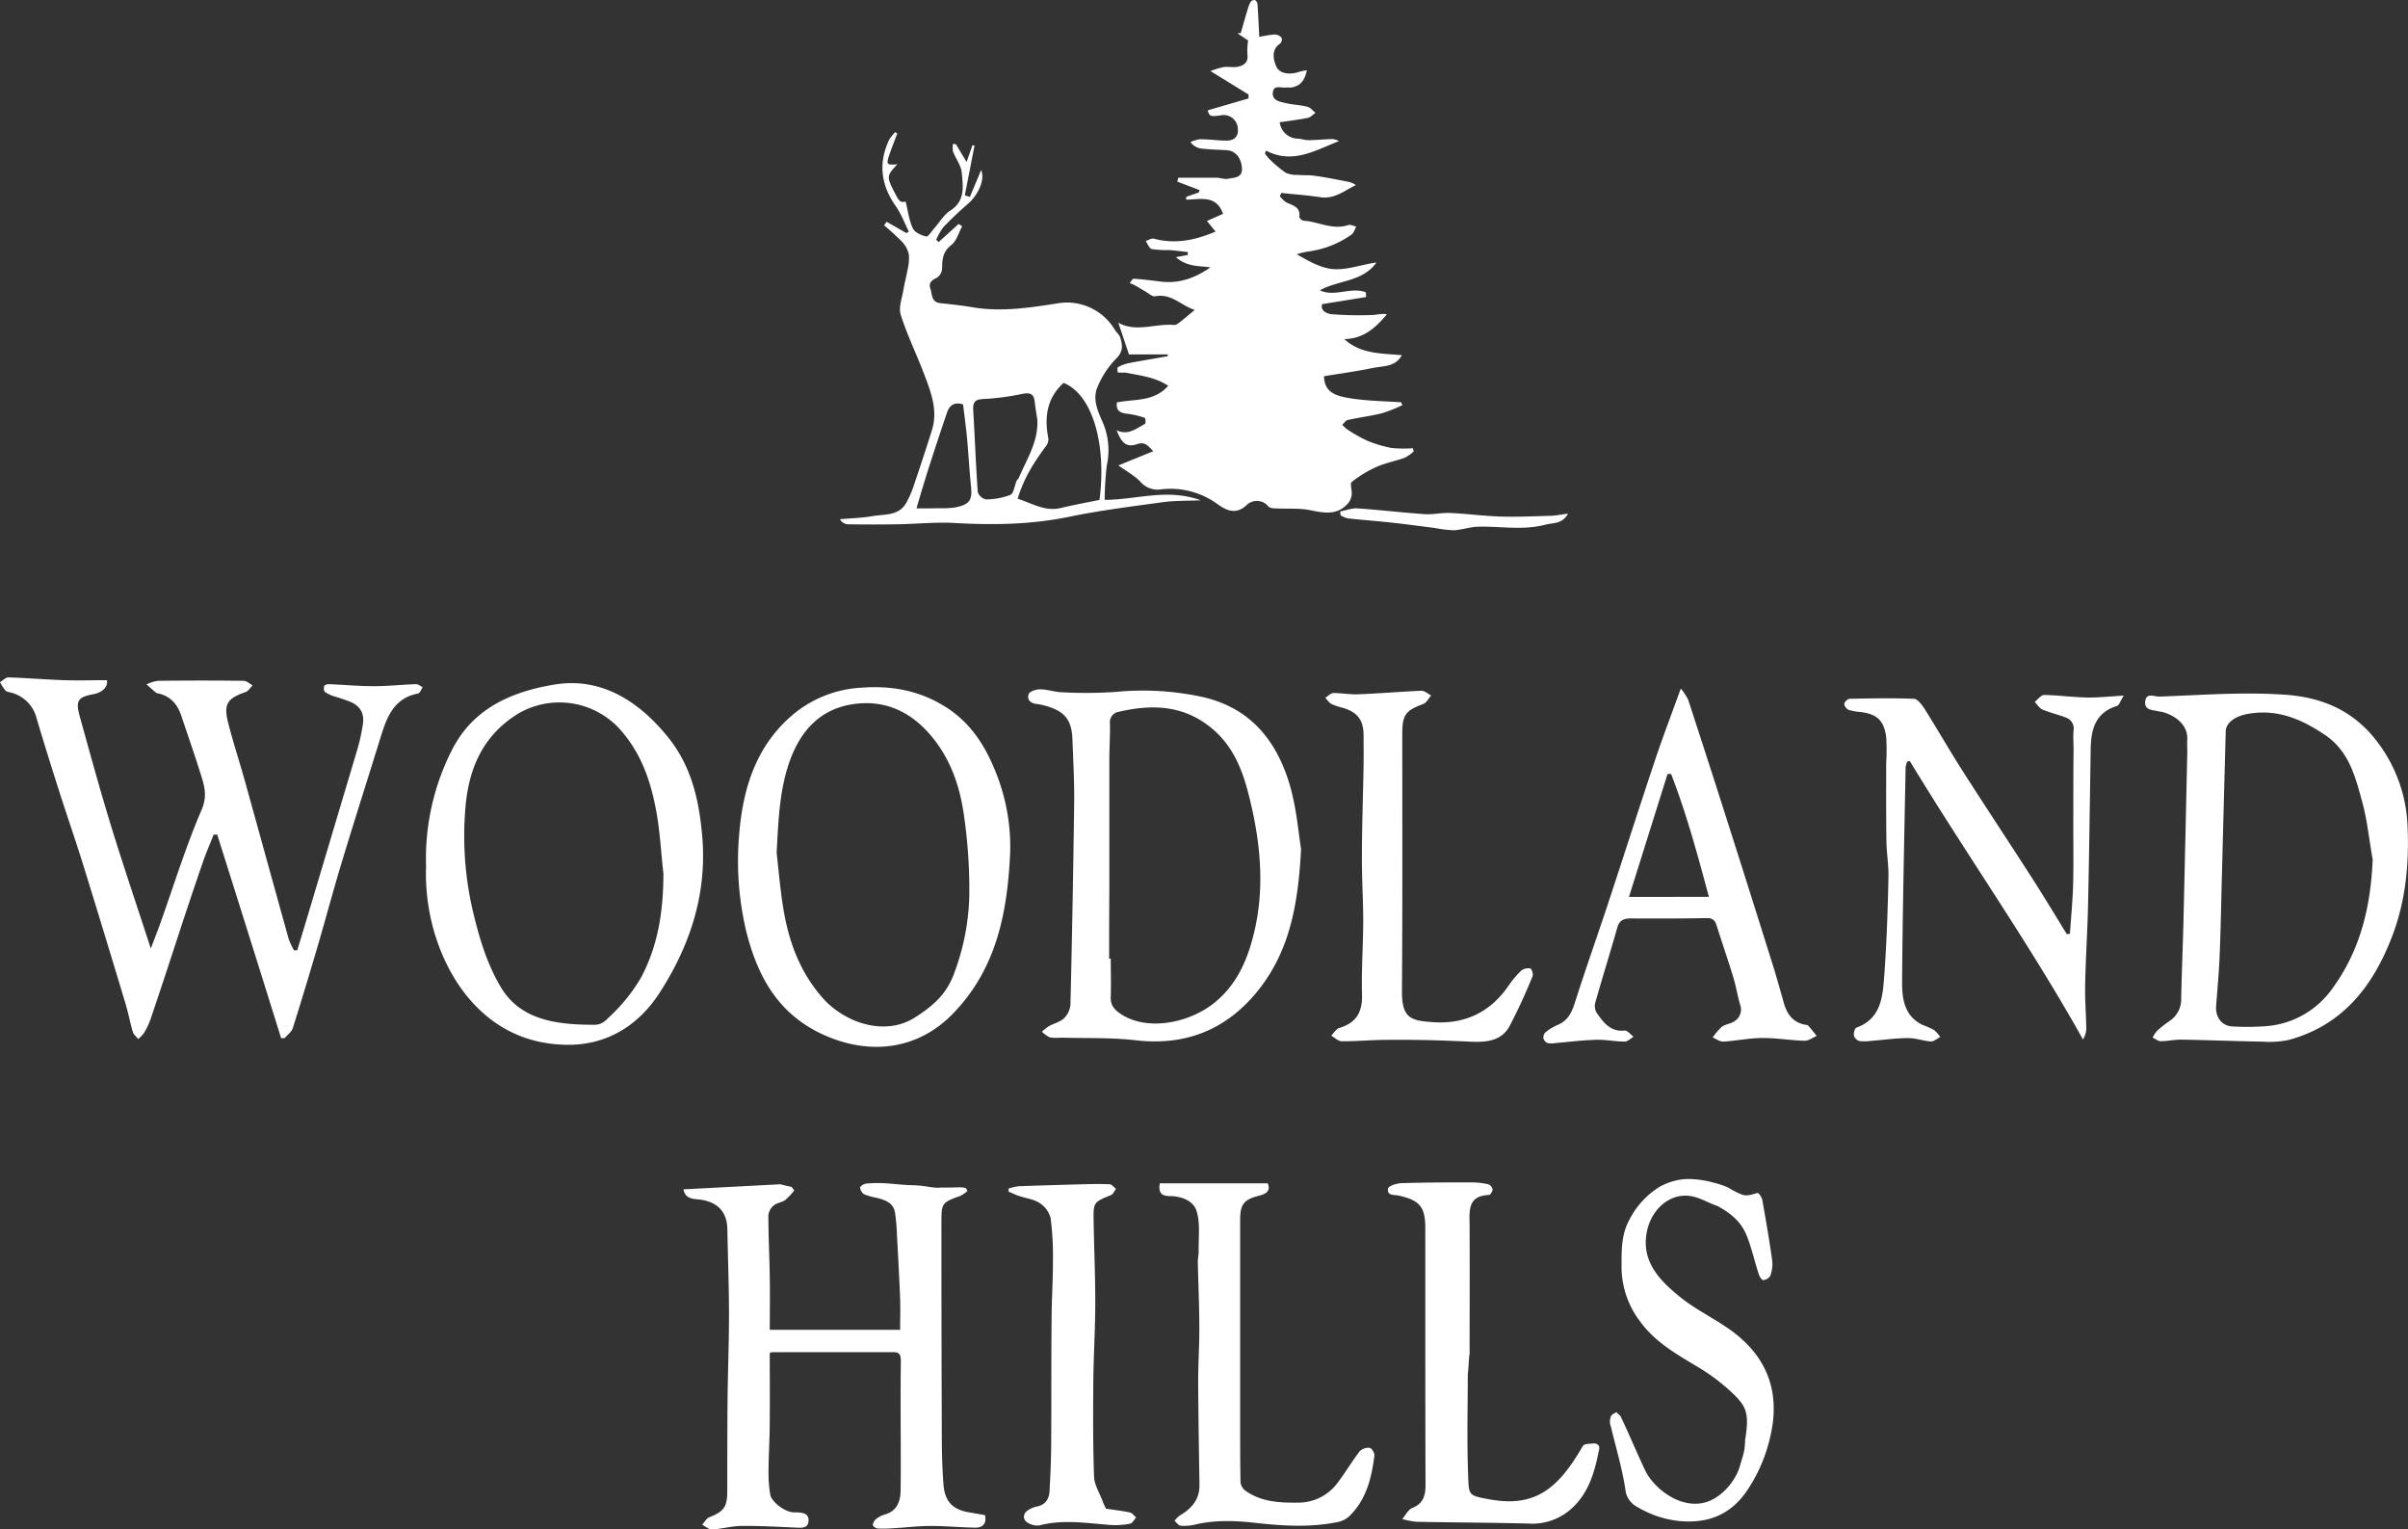<svg xmlns="http://www.w3.org/2000/svg" viewBox="0 0 678.21 430.65"><rect x="0" y="0" width="678.21" height="430.65" fill="#333333" stroke="none"/><defs><style>.cls-1{fill:#fff;}</style></defs><title>Woodland Hills</title><g id="Layer_2" data-name="Layer 2"><g id="Layer_1-2" data-name="Layer 1"><path class="cls-1" d="M83.73,267.55c.84-2.78,1.7-5.55,2.53-8.34q7.21-24.12,14.41-48.27a55.44,55.44,0,0,0,1.51-6.85c.5-3-.52-5.06-3.22-6.36a50.12,50.12,0,0,0-4.84-1.65,9.56,9.56,0,0,1-2.61-1.26c-.32-.25-.36-1.14-.2-1.64.09-.29.82-.56,1.25-.54,4.23.17,8.47.57,12.7.57,4,0,7.93-.43,11.9-.57.62,0,1.26.55,1.9.84-.43.62-.78,1.68-1.31,1.79-6.86,1.32-8.82,6.71-10.57,12.37-3.61,11.69-7.34,23.33-10.88,35-2.34,7.7-4.4,15.49-6.66,23.21-2.32,7.91-4.69,15.8-7.18,23.65-.34,1.07-1.5,1.88-2.29,2.81h-1q-4.48-14.39-9-28.77T61.18,235h-1c-1,2.55-2.12,5.07-3,7.66-1.95,5.59-3.82,11.21-5.69,16.84-3,9.18-6,18.39-9.12,27.57a20.82,20.82,0,0,1-1.87,3.86,9,9,0,0,1-1.58,1.64c-.51-.67-1.28-1.27-1.51-2-.78-2.64-1.27-5.38-2.07-8Q29.46,263,23.46,243.61c-2.18-7-4.61-14-6.85-21-2.16-6.77-4.29-13.55-6.3-20.37a10,10,0,0,0-7-7.17c-.6-.19-1.37-.22-1.76-.62A13.52,13.52,0,0,1,0,192.08c.79-.47,1.59-1.36,2.37-1.34,5.19.16,10.38.6,15.58.78,4,.14,8.08,0,12.17,0,.36,1.75-1.17,3.46-3.81,3.95-4.36.81-5.07,1.79-3.85,6.24,2.85,10.28,5.67,20.58,8.8,30.79,3.51,11.4,7.35,22.69,11.22,34.58,1-2.68,1.93-5,2.79-7.43,3.77-10.57,7.08-21.34,11.51-31.62,1.74-4,.71-7-.35-10.35-1.69-5.41-3.57-10.77-5.37-16.14-1.08-3.19-3-5.51-6.44-6.27a1.75,1.75,0,0,1-.76-.29c-.88-.74-1.73-1.52-2.59-2.28a11.59,11.59,0,0,1,3.21-1q12.06-.15,24.14,0c.84,0,1.68.83,2.52,1.28-.65.65-1.18,1.62-2,1.89-5.21,1.83-6.23,3.4-4.84,8.82S67.47,214.54,69,220c4.11,14.79,8.18,29.6,12.31,44.39a20.82,20.82,0,0,0,1.5,3.22Z"/><path class="cls-1" d="M277.43,426.63c.5,2.43-.65,3.56-2.84,3.52-4.14-.07-8.28-.48-12.42-.48-3.47,0-6.93.43-10.4.63a36.41,36.41,0,0,1-4.55.09c-.52,0-1.4-.66-1.39-1a2.62,2.62,0,0,1,1-1.73,6.83,6.83,0,0,1,2.37-1.21c3.5-1,4.43-3.76,4.46-6.85.1-8.12,0-16.25,0-24.38,0-3.9,0-7.8.06-11.7,0-1.43,0-2.8-2-2.79q-17.1,0-34.21,0a3,3,0,0,0-.71.26c0,6.37.05,12.81,0,19.26,0,4.7-.32,9.4-.35,14.1a38.87,38.87,0,0,0,.48,6.46c.32,2,3.85,4.71,6.23,5,.63.06,1.27,0,1.9.07,1.47.12,2.77.53,2.67,2.35s-1.43,2-2.93,1.93c-5.23-.22-10.46-.54-15.69-.5-2.86,0-5.71.82-8.58,1-.9,0-1.84-.87-2.77-1.34.67-.72,1.2-1.76,2-2.09,4.18-1.67,5.08-2.91,5.08-7.46,0-8.32,0-16.65.07-25s.42-16.4.41-24.6c0-8-.31-16.08-.46-24.12-.09-4.77-2.72-7.55-7.51-8.25-1.87-.27-4.32,0-4.86-2.91l27.27-1.43c.61.15-.88,0,0,0,3.26.82,3.24.69,3.26.82h0l.68.93a18.77,18.77,0,0,1-2.56,2.7c-.92.67-2.3.75-3.15,1.47a4.3,4.3,0,0,0-1.58,2.77c0,5.87.31,11.73.4,17.59.08,4.86,0,9.73,0,14.7h36.71c0-3.17.1-6,0-8.85-.23-5.84-.55-11.68-.88-17.52a55.38,55.38,0,0,0-.57-6.69c-.47-2.74-2.8-3.48-5.11-4.09a20,20,0,0,1-3.58-1,2.71,2.71,0,0,1-1.13-1.9c0-.33,1-1,1.53-1.1a35.28,35.28,0,0,1,5.34-.12c2.6.15,5.35.51,7.72.55,3.37.07,5.34.69,7.34.73,1.63-.15,1.44,0,3.28-.08,1.35.07,3.76-.29,4.66.26h0l.35.74a9.9,9.9,0,0,1-2,1.36c-5.2,1.89-5.32,2-5.32,7.57q0,29.76.11,59.53c0,4.68.11,9.38.46,14.05.36,5,2.65,7.24,7.44,8C274.45,426.09,275.78,426.34,277.43,426.63Z"/><path class="cls-1" d="M366.44,239c-.8,16.34-3.48,29-11.95,39.7-8.77,11.05-20.27,15.86-34.55,14.22-6.95-.81-14-.54-21-.74a14.53,14.53,0,0,1-3.24-.07,8,8,0,0,1-2.24-1.61,14,14,0,0,1,1.93-1.54c1.4-.78,3.13-1.16,4.25-2.21a6.08,6.08,0,0,0,1.85-3.85q.68-28.34,1.05-56.68c.07-6-.27-12.1-.49-18.15-.21-5.34-2.2-7.8-7.36-9.26a15.17,15.17,0,0,0-2.64-.57c-1.78-.18-2.92-1.22-2.31-2.82.29-.76,2.1-1.33,3.22-1.32,2,0,4.07.77,6.12.82a124.67,124.67,0,0,0,15.1-.09,79.16,79.16,0,0,1,23.59,1.23c14,2.82,21.71,12.13,25.5,25C365.23,227.77,365.75,234.94,366.44,239Zm-54.05,30.92h.45c0,3.61.12,7.23,0,10.83-.1,2.21.92,3.44,2.61,4.61,7.18,5,18.93,2.94,26.25-2.74,6.44-5,9.58-12.06,11.44-19.72,3-12.21,2-24.42-.8-36.48-1.79-7.71-4.11-15.27-10.48-20.86-8-7-17.06-7.38-26.7-5.15a2.93,2.93,0,0,0-2.54,3.24c.06,3.42-.17,6.85-.18,10.27,0,12.37,0,24.73,0,37.09Q312.38,260.48,312.39,269.93Z"/><path class="cls-1" d="M643.66,195.61c9.45.71,17.53,3.76,24,10.95a41.74,41.74,0,0,1,10.4,25.55c.53,10.7-.44,21.18-4.15,31.09-5.29,14.1-13.88,25.51-29.41,29.65a27,27,0,0,1-7.26.45c-7.67-.13-15.34-.44-23-.57-1.89,0-3.78.44-5.67.44-.76,0-1.52-.67-2.28-1a8.31,8.31,0,0,1,1.2-1.87,31.87,31.87,0,0,1,3.6-2.84,7.31,7.31,0,0,0,3.24-6.41c.15-7.08.45-14.15.63-21.23q.57-24.14,1.09-48.27c0-1.09-.1-2.18,0-3.26.26-4.65-4.24-7.24-7.48-7.92-.17,0-.37,0-.54-.05-1.64-.47-4.12-.21-3.83-2.82s2.56-1.31,4-1.36c11.73-.41,23.49-1.36,35.23-.53ZM668.26,242c-1-5.48-1.51-11.07-3-16.41-1.91-7-3.72-14.11-10.39-18.62s-13.39-7.35-21.52-6c-3.79.61-6.41,2.51-6.48,4.95q-.54,20.22-1.07,40.44c-.2,7.5-.32,15-.63,22.5-.19,4.85-.65,9.68-1,14.52-.22,3,1.63,5.49,4.48,5.63a69.91,69.91,0,0,0,9.71-.08,25.12,25.12,0,0,0,18.58-10.64C664.83,267.5,667.72,255.23,668.26,242Z"/><path class="cls-1" d="M284.51,240.1c-.76,16.75-3.81,32.73-16.18,45.38-10,10.28-23.57,11.66-36.31,5.92s-18.56-16.24-21.78-28.91a85.19,85.19,0,0,1-2.06-27.4c1-12.84,4.64-24.84,14.87-33.64a32.74,32.74,0,0,1,19.63-7.82c8.66-.64,16.43.88,23.69,5.45,7,4.41,11.19,11,14.16,18.54A56,56,0,0,1,284.51,240.1Zm-65.77.09c.49,4.12.95,9.86,1.87,15.53,1.52,9.37,4.66,18,11.13,25.32,6.09,6.84,17.43,11,26.16,5.33,4.91-3.18,8.72-6.44,10.84-12.33A66.18,66.18,0,0,0,273,252.27a145.75,145.75,0,0,0-1.57-23.15c-1.1-7.47-3.47-14.64-8.29-20.83-6-7.73-13.8-11.55-23.42-9.93-8.58,1.45-14,7.17-17.05,15.29S219.26,230.11,218.74,240.19Z"/><path class="cls-1" d="M120,243.9a67.35,67.35,0,0,1,7.22-32.58c5.85-11.65,16.42-16.45,28.77-18.54,13.33-2.26,24,4.71,32.13,14.76,6.68,8.23,8.85,18,9.69,28.32,1.31,16-3.51,30.46-12,43.63-5.92,9.18-14.74,14.79-26,14.7-12-.1-21.83-5.24-29.11-14.76C124,270.61,119.51,257.84,120,243.9Zm66.87,2.3c-.72-6.34-1-12.76-2.27-19-1.6-8.16-4.42-15.79-10.33-22.22a23,23,0,0,0-28.39-4c-10.34,6.4-14.14,16.21-14.88,27.56a93.34,93.34,0,0,0,2.16,27.92c1.8,7.53,3.94,14.93,8,21.66,5.59,9.23,15.84,10.37,25.72,10.43a6.39,6.39,0,0,0,2-.2,6.32,6.32,0,0,0,2.36-1.65,49,49,0,0,0,9.14-11.15C185.35,266.48,186.81,256.52,186.85,246.2Z"/><path class="cls-1" d="M583,262.89c.31-4.75.79-9.49.9-14.24.16-6.47,0-12.94.05-19.42,0-5.94,0-11.89.07-17.84,0-1.9-.17-3.81,0-5.69a3.26,3.26,0,0,0-2.16-3.65c-2.16-.85-4.47-1.35-6.6-2.26-.88-.38-1.47-1.42-2.19-2.16.89-.68,1.79-1.95,2.68-1.94,4,.06,8,.62,12,.71,3.11.07,6.22-.3,10.39-.53-.86,1.34-1.22,2.69-1.93,2.91-6.08,1.91-7.28,6.64-7.37,12.11-.23,14.47-.41,29-.73,43.42-.16,7.64-.67,15.28-.83,22.92-.09,4.15.26,8.3.32,12.45a6.3,6.3,0,0,1-.93,3c-15.08-27-32.87-52.12-48.79-78.42l-.71.2a6.08,6.08,0,0,0-.45,1.57c-.39,20.23-.86,40.46-1,60.69,0,4.67.73,9.48,5.82,11.89a26.87,26.87,0,0,1,3.14,1.38,9.93,9.93,0,0,1,1.79,2c-.87.44-1.77,1.3-2.61,1.25-2.14-.12-4.26-.95-6.38-.94-3.41,0-6.82.5-10.24.76a14.7,14.7,0,0,1-3.5.08,2.4,2.4,0,0,1-1.59-1.51c-.13-.71.23-2.09.71-2.27,6.9-2.5,7.39-8.6,7.82-14.4.69-9.27,1-18.58,1.2-27.89.09-3.38-.52-6.78-.57-10.18-.11-7.3-.07-14.6-.07-21.9a58.07,58.07,0,0,0,0-7.46c-.63-4.76-2.63-6.49-7.38-7.07a13.16,13.16,0,0,1-3.17-.57,2.24,2.24,0,0,1-1.27-1.65,2.13,2.13,0,0,1,1.46-1.48c6.06-.12,12.12-.23,18.17,0,1,0,2.24,1.67,3,2.82,3.64,5.8,7.05,11.76,10.74,17.53,6.45,10.1,13.08,20.08,19.56,30.16,3.35,5.21,6.54,10.53,9.79,15.8Z"/><path class="cls-1" d="M473.39,193.89a15.27,15.27,0,0,1,2.07,3.11q5.7,17.42,11.25,34.86,6.51,20.4,12.9,40.83c1,3.26,1.9,6.55,2.84,9.83.87,3.06,2.54,5.32,5.86,6,.35.07.82.08,1,.3.83.93,1.58,1.92,2.36,2.89-1.14.47-2.29,1.37-3.42,1.34-4-.11-7.92-.8-11.87-.77-3.68,0-7.35.8-11,1-1,.05-2-.74-3-1.14a16.71,16.71,0,0,1,2.55-3c.93-.72,2.31-.82,3.34-1.45a3.88,3.88,0,0,0,1.81-4.87c-.73-2.5-1.12-5.09-1.88-7.58-1.49-4.89-3.16-9.72-4.7-14.6-.45-1.45-1.09-2.16-2.82-2.13-7.12.14-14.24.14-21.37.1-2,0-3.21.52-3.8,2.57-2,7.07-4.21,14.09-6.21,21.17a3.76,3.76,0,0,0,.4,2.83c1.9,2.71,3.85,5.42,7.9,5,.76-.07,1.65,1.13,2.49,1.75-.83.47-1.65,1.35-2.48,1.35-2.7,0-5.4-.58-8.09-.5-3.83.11-7.65.6-11.47.92a5.88,5.88,0,0,1-2.13,0,2,2,0,0,1-1.2-1.26,2,2,0,0,1,.49-1.69,13.46,13.46,0,0,1,3.43-2.13c3-1.19,4.1-3.66,5-6.53,3-9.4,6.31-18.72,9.41-28.1,4.36-13.22,8.59-26.48,13-39.68C468.26,207.68,470.76,201.16,473.39,193.89Zm7.92,58.64c-3.22-12-6.34-23.5-10.65-34.59l-1,0c-3.57,11.39-7.14,22.77-10.86,34.61Z"/><path class="cls-1" d="M413.4,386.7c0,9.5-.27,19,.09,28.5.23,5.89-.08,5.88,6.17,7,12.49,2.25,19-2.84,25.8-14.46.65-1.12.65-1.12,3.64-1.32,1.86.36,1.32,1.54,1.07,2.75-1.18,5.83-2.93,11.48-7.63,15.68A16.37,16.37,0,0,1,430.62,429c-10.56-.27-21.12-.3-31.68-.5a22.71,22.71,0,0,1-4-.78c.93-1.07,1.66-2.63,2.83-3.11,3.17-1.3,3.74-3.54,3.73-6.66-.1-24.07-.05-48.14-.07-72.21,0-5.93-1.58-7.74-7.41-9.08-1.22-.28-3.49.12-3.08-2,.15-.75,2.45-1.47,3.78-1.51,6.57-.21,13.14-.22,19.7-.22a22.42,22.42,0,0,1,4.77.53,2,2,0,0,1,1.2,1.46c0,.52-.64,1.54-1,1.55-6.16.23-5.5,4.56-5.48,8.69.07,13.84,0,22.38,0,36.22C413.73,381.4,413.56,386.7,413.4,386.7Z"/><path class="cls-1" d="M326.67,333.19h30.39c.72,1.79.09,2.85-2.42,3.48-4.26,1.06-5.35,2.42-5.35,6.68q0,29.38,0,58.78c0,5.12,0,10.24.1,15.35a3.6,3.6,0,0,0,1.49,2.34c4.44,3.11,9.55,3.34,14.74,3.28a13.72,13.72,0,0,0,11.31-5.85c2.1-2.79,3.9-5.82,6-8.59a3.58,3.58,0,0,1,2.8-1c.56.07,1.46,1.44,1.38,2.12-.77,6.21-2.21,12.22-6.81,16.88a6.77,6.77,0,0,1-3.2,1.84c-7.87,1.67-15.77,1.17-23.69.28-5.63-.62-11.28-.83-16.89.52a12.59,12.59,0,0,1-4,.3c-.61-.05-1.14-.89-1.71-1.37a6.84,6.84,0,0,1,1.33-1.4c3.4-2,5.76-4.52,5.69-8.75-.15-9.8-.32-19.59-.36-29.39,0-4.93.35-9.87.32-14.8,0-6.2-.29-12.4-.42-18.6,0-1,.25-2,.23-2.94-.07-3.77.49-7.74-.55-11.24-.91-3.1-4.36-4.32-7.77-4.33C327.11,336.74,326.18,335.76,326.67,333.19Z"/><path class="cls-1" d="M476.28,332a26.37,26.37,0,0,1,6.13.95,24.42,24.42,0,0,1,4.42,1.48,22.79,22.79,0,0,0,3.94,2c1.47.41,2.81-.14,4.23-.53.27-.07,1.22,1.19,1.35,1.93,1,5.71,2,11.44,2.8,17.18a9.61,9.61,0,0,1-.54,4.2,2.63,2.63,0,0,1-2,1.24c-.41,0-1.06-1-1.28-1.73-1.13-3.5-1.94-7.12-3.27-10.54-1.53-4-4.4-6.46-8.35-8.61-2.29-.75-4.43-2.08-6.76-2.63-6.11-1.47-11.55,3.17-13,9.37-2,8.71,3.43,14.19,9.28,18.92,4.79,3.88,10.64,6.46,15.5,10.28,9.57,7.5,12.7,17.46,9.79,29.32a44.18,44.18,0,0,1-6.84,15.42c-4.53,6.34-10.73,8.69-18.32,8.07a28.73,28.73,0,0,1-12.21-4,6.15,6.15,0,0,1-3.37-5c-.92-5.93-2.66-11.72-4.06-17.57a4.31,4.31,0,0,1-.28-1.8c.23-1.07,0-1.41,1.82-2.31.73.81,1,.69,1.42,1.64,2.29,4.88,4.37,9.87,6.68,14.74,2.4,5.05,10,11.11,17.17,8.94,4.27-1.29,8.25-5.79,9.52-10.19.81-2.86,1.42-4.05,1.45-7.26,1.17-7.08.5-9.15-2.77-12.49a54.92,54.92,0,0,0-10.89-8.32c-5.83-3.51-11.73-6.87-15.81-12.49a25.38,25.38,0,0,1-5.32-15c0-4.82-.18-9.55,2.29-13.92a23.3,23.3,0,0,1,8.24-9,17.6,17.6,0,0,1,5.83-2.11A16.51,16.51,0,0,1,476.28,332Z"/><path class="cls-1" d="M408.18,293.06c-6.21-.25-12.4-.33-18.62-.25-3.88.05-7.76.42-11.64.38-1,0-2-1-3-1.58.76-.75,1.4-1.9,2.29-2.16C382,288,383.76,285,383.61,280c-.2-6.86.32-13.73.34-20.59,0-6-.4-11.93-.37-17.89,0-8.68.32-17.35.47-26,.05-2.8,0-5.6,0-8.4,0-4.24-1.61-6.5-5.68-7.77a19.69,19.69,0,0,1-3.33-1.1c-.71-.36-1.19-1.17-1.78-1.77.77-.47,1.54-1.33,2.31-1.34,2.33,0,4.67.45,7,.36,5.94-.24,11.86-.74,17.8-1,.89,0,1.81.86,2.72,1.33-.74.82-1.34,2.07-2.26,2.41-4.91,1.81-5.88,3-5.88,8.33,0,24.16.08,48.33-.09,72.49-.05,7.78,2.65,8.32,8.68,8.75,8.9.64,16.13-2.7,21.29-10.19a27.55,27.55,0,0,1,3.64-4.34,3.27,3.27,0,0,1,2.56-.58c.37.07.87,1.59.62,2.16A154,154,0,0,1,425.13,289c-2.77,5-8.33,4.45-13.24,4.2Z"/><path class="cls-1" d="M311.49,424.81c2.35.35,4.58.6,6.77,1.07.64.14,1.15.91,1.72,1.4-.54.6-1,1.6-1.64,1.73a20.5,20.5,0,0,1-5.36.4c-6.73-.49-13.43-1.67-20.18.1a5.13,5.13,0,0,1-3.31-.73c-1.58-.88-1.41-2.74.2-3.63a7.6,7.6,0,0,1,2.23-.93c2.48-.43,3.55-2.07,3.68-4.34.24-4.33.43-8.66.46-13,.09-11.74,0-23.48.12-35.22,0-5.42.38-10.82.38-16.23a87.3,87.3,0,0,0-.65-12.43,7.22,7.22,0,0,0-3.16-4.29c-1.67-1.08-3.89-1.3-5.85-2-1-.32-1.89-.78-2.83-1.18v-.85a14.4,14.4,0,0,1,2.78-.66c6.05-.23,12.1-.4,18.14-.56,2.51-.06,5-.12,7.52,0,.63,0,1.21.85,1.81,1.3-.46.59-.8,1.49-1.4,1.74-4.89,2-5,2-4.9,7.28.11,7.68.47,15.35.46,23,0,7.49-.49,15-.55,22.47-.08,8.86-.1,17.73.21,26.58.08,2.26,1.51,4.47,2.35,6.69C310.77,423.35,311.14,424.05,311.49,424.81Z"/><g id="UNtgwX"><path class="cls-1" d="M315,131.05l9.82-4c-1.61-1.65-2.38-2.72-4.51-2-3,1-4.38-.2-5.82-3.9,3.25,1.56,5.53-.51,8-1.79.24-.12.15-1.62-.05-1.69a23,23,0,0,0-4.54-1.11c-2-.23-3.68-.54-3.33-3.25,4.9-1,10.43-.1,14.46-4.68-3.63-2.41-7.69-2.84-11.62-3.64-.82-.16-1.72,0-2.56-.12-.09,0-.22-1.35,0-1.47a10.93,10.93,0,0,1,3-1.14c3.66-.7,7.33-1.3,11-1.95,0,0,0-.18.12-.52h-11l-3-8.92c5,2.81,10.45.16,15.74.63.75.06,1.63-.86,2.38-1.42,1-.78,2-1.65,3.43-2.83-3.74-1.06-6.49-4.74-11.21-3.82-.78.15-1.81-.85-2.7-1.35-1-.59-2.05-1.23-3.09-1.81a10.47,10.47,0,0,0-1.34-.55c.38-.44.78-1.26,1.13-1.24,2.51.17,5,.48,7.53.8,5.24.66,9.79-1,14.08-4-3.23-.46-6.6-.08-9.71-2.87l3.29-.61.06-.83c-1.78-.19-3.56-.43-5.35-.56a27.45,27.45,0,0,1-4.83-.28c-.71-.18-1.14-1.48-1.7-2.28.79-.23,1.67-.82,2.34-.64,6,1.6,11.56.44,17.34-2l-2.42-3,4.53-2c-1.94-5.49-6.46-4-10.38-4v-.78l3.51-1.22.29-.66-6.33-2.42.33-1.09c3.55,0,7.1,0,10.65,0,1.14,0,2.33.52,3.38.29,1.7-.37,4.11-.17,3.86-3.11s-1.9-4.82-4.44-4.94-4.81-.19-7.2-.48A4.52,4.52,0,0,1,335.3,40a9.43,9.43,0,0,1,2.68-.8c2.47,0,4.95.38,7.42.39s3.5-1.34,3.22-3.63a4,4,0,0,0-4.27-3.56c-3.48.52-3.71.43-4.21-1.33l11.51-3.35,0-1.11-10.73-6.6a23.82,23.82,0,0,1,3.74-1.13c1.33-.16,2.73.17,4-.1,1.76-.36,3-1.3,2.67-3.53a19.61,19.61,0,0,1,.2-3.86l-3-2,.94-.09c.65-2.3,1.29-4.6,2-6.88a7.3,7.3,0,0,1,.86-2A1.24,1.24,0,0,1,353.5.05a1.52,1.52,0,0,1,.67,1.12c.21,3,.34,5.92.51,9.22a35.57,35.57,0,0,1,4.38-.69,2.74,2.74,0,0,1,1.9.9,1.71,1.71,0,0,1-.38,1.66c-2.8,1.76-1.79,5-1.1,6.48,1,2.21,4.09,2.35,6.67,1.41a13.88,13.88,0,0,1,1.92-.35c-.56,2.77-1.77,4.41-4.32,4.83-.47.08-1-.05-1.44,0-1.37.25-3.53-.89-3.81,1.37s1.9,2.64,3.5,3c2,.5,4.18.54,6.21,1.05.86.21,1.54,1.12,2.3,1.71-.71.5-1.37,1.27-2.16,1.43-2.6.53-5.25.84-7.92,1.24a5.23,5.23,0,0,0,5,4.61c1,0,2,.43,3.07.42,2.11,0,4.21-.22,6.32-.29a3.87,3.87,0,0,1,2.29.58c-6.62,2.52-12.95,6.6-20.52,2.67l-.32.79a12.36,12.36,0,0,0,1.4,1.72,35.43,35.43,0,0,0,4.5,3.74,7.66,7.66,0,0,0,3.23.58c1.76.14,3.54,0,5.28.3,2.9.42,5.77,1,8.65,1.56a5.91,5.91,0,0,1,2.55,1c-3.24,1.59-6,4-10,3.42-3.65-.55-7.35-.81-11-1.2l-.41.92a8.39,8.39,0,0,0,1.7,1.67c1.79.94,4.17,1.21,3.79,4.17,0,.31.73,1,1.16,1.06,4.22.24,8.21,2.72,12.62,1.21.63-.21,1.49.28,2.25.44-.45.78-.71,1.84-1.38,2.29a27.36,27.36,0,0,1-12.38,4.76,25,25,0,0,0-3,.74c4,2.33,7.47,4.22,11.2,4.22s7.43-1.4,11.24-1.89c-3.94,5.52-10.68,4.91-15.92,7.82,4.12,2,8.79-1.07,12.95.57l.06,1.33-12.38,2c-.61,2,1.57,2.72,2.65,2.83a96.23,96.23,0,0,0,11.27.23c1.37,0,2.73-.47,4.32-.22-3.13,3.78-6.56,6.9-12,7,4.59,4.24,10.41,4,16.22,4.53-1.87,3.41-5.35,3-8.27,3.62-4.54.93-9.15,1.56-13.68,2.31.19,4.52,3,5.59,8.32,6.34,4.43.63,8.94.68,13.42,1l.36.79a41.86,41.86,0,0,1-5.65,2.26c-3.2.8-6.49,1.21-9.72,1.92-.59.13-1.05.87-1.57,1.33a7.76,7.76,0,0,0,1.34,1.29,42.35,42.35,0,0,0,5.63,3.19,33.39,33.39,0,0,0,7,2.09,35.16,35.16,0,0,0,5.9.06l.26.89a11.56,11.56,0,0,1-2.53,1.79c-2.65.95-5.48,1.47-8,2.6a32,32,0,0,0-6.94,4.23c-.56.46.13,2.34,0,3.53a4.8,4.8,0,0,1-1,2.44c-3,3.42-6.6,2.81-10.54,2-3.22-.68-6.64-.36-10-.54-.67,0-1.58-.12-1.94-.55a4.15,4.15,0,0,0-6.12-.38c-3.17,2.95-5.89,1.35-8.26-.31A22.44,22.44,0,0,0,327,137.79a6.37,6.37,0,0,1-5.81-2.15C319.46,133.85,317.16,132.63,315,131.05Z"/><path class="cls-1" d="M269.24,40.62l3,5,1.64-4.72.6.07L271.74,55l1.42.46,3.18-7.58c1.11,2.62-.68,6.91-3.85,9.63-2.37,2.05-4.65,4.21-6.81,6.48a17.22,17.22,0,0,0-2,3.53l.7.63L270,63.06l1,.65c-1,1.8-1.57,4.13-3.07,5.29-2.42,1.87-2.57,4.06-2.58,6.67a3.37,3.37,0,0,1-1.51,2.56c-1.45.65-2.35,1.44-1.81,3s.2,3.83,2.77,4.12c3,.33,6,.64,9,1.15,8.05,1.38,16,.19,23.9-1.06a15.69,15.69,0,0,1,16.22,7.31c.48.81,1.36,1.46,1.61,2.31.6,2.06.91,3.86-1.11,5.85a25.38,25.38,0,0,0-5.37,8.22c-1.43,3.47.31,7,1.69,10.15a19.83,19.83,0,0,1,1,11.69,87.76,87.76,0,0,0-.61,9.78c8.83,0,17.58-3.34,27.05.12-4.12.18-7.42.08-10.63.53-8.81,1.21-17.65,2.3-26.35,4.1-10.76,2.23-21.51,2.37-32.39,1.76-5.25-.3-10.54.27-15.81.36q-7.22.12-14.43,0a2.84,2.84,0,0,1-2-1.42c3.08-.28,6.2-.36,9.24-.88,3.41-.58,7.42,0,9.51-3.86a27.87,27.87,0,0,0,1.86-4.18c1.81-5.36,3.6-10.74,5.29-16.14,1.78-5.67-.32-10.86-2.27-16-2.11-5.54-4.74-10.89-6.51-16.52-.66-2.09.4-4.74.78-7.11.28-1.77.78-3.51,1.08-5.28a14.17,14.17,0,0,0,.44-4.49,7.44,7.44,0,0,0-1.92-3.65A66.36,66.36,0,0,0,249,63.45l.71-1,5.6,3.19.66-.43c-1.2-2.38-2.12-4.95-3.64-7.1-4.24-6-5-12.13-1.91-18.75a12.06,12.06,0,0,1,1.72-2.17l.58.4c-.71,1.9-1.47,3.77-2.13,5.68-1.06,3.08-.93,3.24,2.15,3-3,3.14-3.06,3.49-.87,7.76,1.45,2.83,1.67,3,3.22,2.75.63,2.56.93,5.21,2,7.5.53,1.15,2.38,2,3.79,2.31.53.13,1.51-1.48,2.26-2.32,1.51-1.7,2.72-3.85,4.55-5,4.26-2.74,3.52-6.83,3.19-10.65-.18-2-1.69-3.93-2.46-5.94a6.4,6.4,0,0,1,0-2.19Zm30.31,67.19c-4.85,4.45-5.42,9.86-4.26,15.78a3.38,3.38,0,0,1-.83,2.21c-3.27,4.42-6.17,9-7.83,14.63,4.08,1.29,7.68,3.7,12.2,2.6,3.56-.87,7.17-1.51,10.84-2.27C311.74,124.83,307.57,111,299.55,107.81Zm-7.39,10.35c-.25-1.69-.55-3.38-.74-5.08-.27-2.31-1.41-2.59-3.56-2.15A70.37,70.37,0,0,1,277,112.35c-2.32.1-3,.81-2.9,3.05.46,7.72.74,15.45,1.29,23.16a3.13,3.13,0,0,0,2.29,2.05,18.86,18.86,0,0,0,6.87-1.26c1-.43,1.18-2.58,1.76-3.93.15-.34.51-.58.66-.92C289.2,129.25,292.5,124.31,292.16,118.16Zm-20.91-4.29c-2.86-.88-4,.63-4.61,2.56q-2.86,8.4-5.56,16.86c-1,3.25-2,6.53-2.95,9.85,1.86,0,3,0,4.11,0,2.5-.09,5.1.15,7.5-.42,3.57-.84,4.11-2.23,3.74-5.87-.48-4.63-.72-9.29-1.15-13.94C272,119.84,271.6,116.77,271.25,113.87Z"/><path class="cls-1" d="M377.47,144c1.68-.3,3.38-1,5-.84,6.26.42,12.5,1.18,18.77,1.61,2.38.16,4.8-.44,7.19-.33,4.69.21,9.37.85,14.06,1s9.3-.06,14-.2c1.58,0,3.15-.37,5.14-.62-1.58,3-4.2,2.54-6.35,3.11-6.32,1.68-12.72.4-19.09.58-2.22.07-4.42.87-6.65,1a32.53,32.53,0,0,1-5.34-.63c-4-.51-8.08-1.07-12.13-1.51s-8.33-.76-12.49-1.21a7.7,7.7,0,0,1-2-.85Z"/></g></g></g></svg>